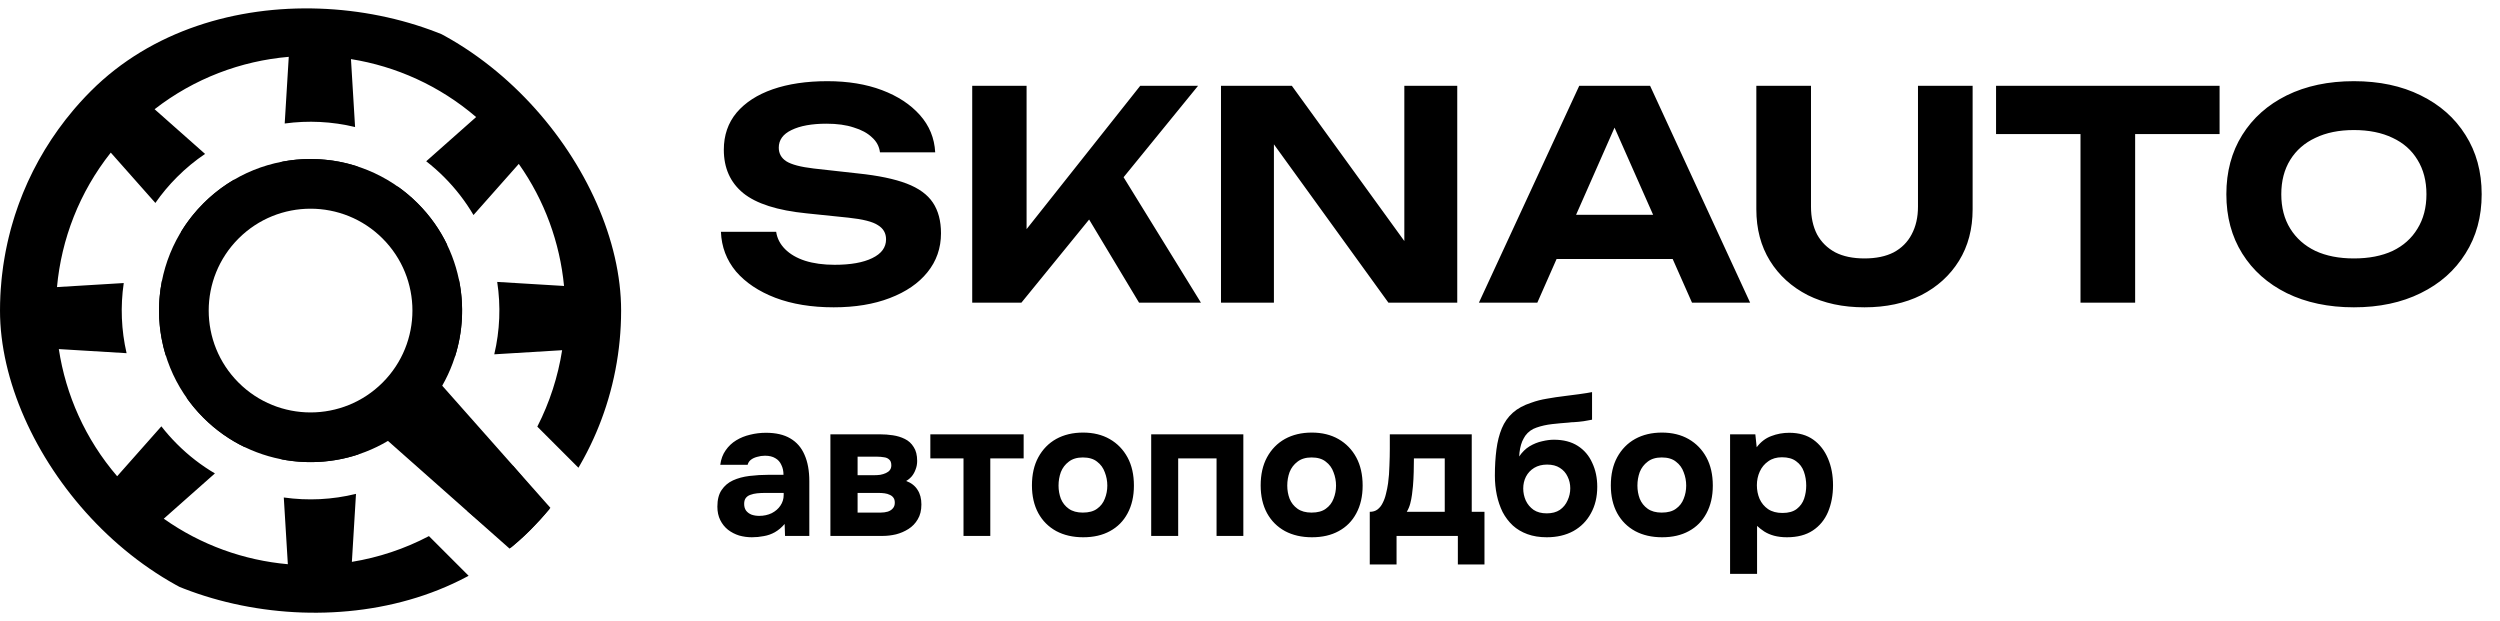 <?xml version="1.0" encoding="UTF-8"?> <svg xmlns="http://www.w3.org/2000/svg" width="161" height="40" viewBox="0 0 161 40" fill="none"><g clip-path="url(#clip0_99_58)"><g clip-path="url(#clip1_99_58)"><path fill-rule="evenodd" clip-rule="evenodd" d="M9.956 7.034C12.514 5.047 15.525 3.922 18.596 3.66L18.335 7.954C19.843 7.747 21.382 7.822 22.867 8.181L22.602 3.806C25.502 4.27 28.302 5.514 30.663 7.538L27.448 10.386C27.847 10.696 28.232 11.035 28.599 11.402C29.348 12.151 29.98 12.975 30.493 13.848L33.41 10.555C35.085 12.927 36.057 15.644 36.324 18.416L32.02 18.155C32.257 19.704 32.193 21.289 31.831 22.818L36.201 22.553C35.935 24.25 35.403 25.913 34.603 27.475L37.252 30.124C38.626 27.788 39.538 25.149 39.865 22.331L41.354 22.241L41.354 18.721L39.954 18.636C39.68 14.571 38.192 10.84 35.85 7.8L36.518 7.046L34.029 4.557L33.378 5.133C30.389 2.442 26.584 0.639 22.38 0.14L22.354 -0.279L18.834 -0.279L18.815 0.034C14.419 0.291 10.404 1.968 7.223 4.613L7.159 4.557L5.927 5.789C5.881 5.835 5.835 5.881 5.789 5.927L4.67 7.046L4.717 7.099C2.034 10.274 0.322 14.297 0.041 18.708L-0.166 18.721L-0.166 22.241L0.126 22.259C0.604 26.515 2.419 30.367 5.14 33.386L4.67 33.916L7.159 36.405L7.793 35.844C10.863 38.213 14.642 39.71 18.757 39.962L18.834 41.241L22.354 41.241L22.438 39.853C25.273 39.508 27.925 38.571 30.266 37.167L27.624 34.525C26.052 35.351 24.374 35.904 22.661 36.184L22.926 31.805C21.404 32.18 19.823 32.258 18.276 32.038L18.537 36.335C15.72 36.084 12.955 35.107 10.547 33.404L13.84 30.488C12.969 29.976 12.149 29.346 11.402 28.598C11.037 28.234 10.701 27.852 10.392 27.456L7.545 30.67C5.489 28.275 4.236 25.427 3.788 22.481L8.152 22.745C7.81 21.263 7.749 19.729 7.969 18.228L3.67 18.488C3.953 15.403 5.108 12.383 7.134 9.828L10.006 13.07C10.413 12.483 10.879 11.925 11.402 11.402C11.965 10.838 12.569 10.342 13.206 9.912L9.956 7.034ZM15.077 11.57C14.37 11.983 13.705 12.493 13.099 13.099C12.534 13.663 12.053 14.28 11.656 14.933L13.438 16.945L17.059 13.325L15.077 11.57ZM10.43 18.079C10.111 19.675 10.194 21.335 10.678 22.898L13.034 23.041V17.921L10.43 18.079ZM12.018 25.62C12.336 26.07 12.696 26.499 13.099 26.901C13.895 27.698 14.795 28.328 15.755 28.791L17.059 27.637L13.438 24.017L12.018 25.62ZM18.128 29.58C19.771 29.899 21.48 29.794 23.08 29.264L23.154 28.041L18.034 28.041L18.128 29.58ZM29.299 22.972C29.811 21.364 29.897 19.649 29.555 18.006L28.154 17.921L28.154 23.041L29.299 22.972ZM28.796 15.764C28.332 14.801 27.7 13.898 26.901 13.099C26.496 12.694 26.064 12.331 25.611 12.012L24.13 13.325L27.75 16.945L28.796 15.764ZM23.021 10.717C21.457 10.21 19.791 10.107 18.186 10.409L18.034 12.921L23.154 12.921L23.021 10.717ZM32.9 35.284C33.801 34.523 34.634 33.683 35.388 32.776L33.019 29.976C32.587 30.539 32.112 31.081 31.597 31.596C31.12 32.073 30.622 32.514 30.105 32.919L32.9 35.284Z" fill="black"></path><path fill-rule="evenodd" clip-rule="evenodd" d="M28.479 24.839C30.609 21.112 30.083 16.28 26.901 13.099C23.09 9.287 16.91 9.287 13.099 13.099C9.287 16.91 9.287 23.09 13.099 26.901C16.322 30.125 21.238 30.622 24.985 28.394L34.029 36.405L36.518 33.916L28.479 24.839ZM24.639 15.361C27.201 17.923 27.201 22.077 24.639 24.639C22.077 27.201 17.924 27.201 15.362 24.639C12.8 22.077 12.8 17.923 15.362 15.361C17.924 12.8 22.077 12.8 24.639 15.361Z" fill="black"></path></g></g><path d="M46.428 14.93H49.985C50.047 15.352 50.24 15.725 50.562 16.048C50.885 16.37 51.313 16.619 51.847 16.793C52.394 16.966 53.027 17.053 53.747 17.053C54.777 17.053 55.584 16.91 56.168 16.625C56.764 16.339 57.062 15.936 57.062 15.414C57.062 15.017 56.888 14.713 56.54 14.502C56.205 14.278 55.572 14.117 54.641 14.018L51.94 13.739C50.066 13.552 48.706 13.118 47.862 12.435C47.03 11.752 46.614 10.821 46.614 9.642C46.614 8.711 46.888 7.916 47.434 7.258C47.992 6.6 48.768 6.097 49.762 5.75C50.767 5.402 51.94 5.228 53.281 5.228C54.61 5.228 55.783 5.421 56.801 5.805C57.819 6.19 58.632 6.724 59.24 7.407C59.849 8.09 60.178 8.891 60.227 9.809H56.67C56.621 9.424 56.447 9.102 56.149 8.841C55.863 8.568 55.472 8.357 54.976 8.208C54.492 8.046 53.908 7.966 53.225 7.966C52.282 7.966 51.531 8.102 50.972 8.375C50.426 8.636 50.153 9.015 50.153 9.511C50.153 9.884 50.314 10.175 50.637 10.386C50.972 10.598 51.562 10.753 52.406 10.852L55.255 11.169C56.559 11.305 57.602 11.522 58.384 11.82C59.166 12.118 59.731 12.528 60.078 13.049C60.426 13.571 60.6 14.229 60.6 15.023C60.6 15.979 60.308 16.817 59.724 17.537C59.153 18.245 58.346 18.797 57.304 19.195C56.273 19.592 55.069 19.791 53.691 19.791C52.263 19.791 51.009 19.586 49.929 19.176C48.862 18.766 48.017 18.201 47.397 17.482C46.788 16.749 46.465 15.899 46.428 14.93ZM62.611 19.493V5.526H66.112V16.662L65.162 15.954L73.43 5.526H77.155L65.777 19.493H62.611ZM69.296 12.733L71.829 10.554L77.341 19.493H73.356L69.296 12.733ZM91.575 17.09L90.439 17.295V5.526H93.847V19.493H89.415L80.904 7.724L82.04 7.519V19.493H78.632V5.526H83.195L91.575 17.09ZM99.078 16.681V13.832H108.724V16.681H99.078ZM106.266 5.526L112.709 19.493H108.966L103.435 6.997H104.515L99.003 19.493H95.241L101.703 5.526H106.266ZM116.628 13.31C116.628 13.993 116.758 14.589 117.019 15.098C117.292 15.595 117.683 15.979 118.192 16.252C118.701 16.513 119.328 16.643 120.073 16.643C120.818 16.643 121.444 16.513 121.954 16.252C122.463 15.979 122.847 15.595 123.108 15.098C123.381 14.589 123.518 13.993 123.518 13.31V5.526H127.037V13.478C127.037 14.744 126.746 15.849 126.162 16.793C125.579 17.736 124.765 18.475 123.723 19.009C122.68 19.53 121.463 19.791 120.073 19.791C118.682 19.791 117.466 19.53 116.423 19.009C115.38 18.475 114.567 17.736 113.983 16.793C113.4 15.849 113.108 14.744 113.108 13.478V5.526H116.628V13.31ZM133.984 7.09H137.503V19.493H133.984V7.09ZM128.546 5.526H142.941V8.636H128.546V5.526ZM151.589 19.791C149.95 19.791 148.51 19.486 147.269 18.878C146.04 18.27 145.084 17.419 144.401 16.327C143.718 15.234 143.377 13.962 143.377 12.509C143.377 11.057 143.718 9.784 144.401 8.692C145.084 7.599 146.04 6.749 147.269 6.141C148.51 5.532 149.95 5.228 151.589 5.228C153.228 5.228 154.662 5.532 155.891 6.141C157.132 6.749 158.094 7.599 158.777 8.692C159.472 9.784 159.82 11.057 159.82 12.509C159.82 13.962 159.472 15.234 158.777 16.327C158.094 17.419 157.132 18.27 155.891 18.878C154.662 19.486 153.228 19.791 151.589 19.791ZM151.589 16.643C152.557 16.643 153.389 16.482 154.084 16.159C154.779 15.824 155.313 15.346 155.686 14.725C156.071 14.105 156.263 13.366 156.263 12.509C156.263 11.653 156.071 10.914 155.686 10.293C155.313 9.673 154.779 9.201 154.084 8.878C153.389 8.543 152.557 8.375 151.589 8.375C150.633 8.375 149.807 8.543 149.112 8.878C148.417 9.201 147.877 9.673 147.492 10.293C147.107 10.914 146.915 11.653 146.915 12.509C146.915 13.366 147.107 14.105 147.492 14.725C147.877 15.346 148.417 15.824 149.112 16.159C149.807 16.482 150.633 16.643 151.589 16.643Z" fill="black"></path><path d="M48.421 34.6C48.139 34.6 47.866 34.562 47.602 34.488C47.337 34.405 47.097 34.281 46.881 34.115C46.675 33.95 46.509 33.743 46.385 33.495C46.261 33.246 46.199 32.957 46.199 32.626C46.199 32.179 46.29 31.823 46.472 31.558C46.654 31.285 46.898 31.078 47.204 30.937C47.51 30.797 47.862 30.701 48.259 30.652C48.665 30.602 49.083 30.577 49.513 30.577H50.457C50.457 30.337 50.411 30.126 50.32 29.944C50.237 29.754 50.109 29.609 49.935 29.51C49.762 29.402 49.538 29.348 49.265 29.348C49.091 29.348 48.922 29.373 48.756 29.423C48.599 29.464 48.466 29.526 48.359 29.609C48.251 29.692 48.181 29.799 48.148 29.932H46.385C46.434 29.567 46.55 29.257 46.732 29.001C46.914 28.736 47.142 28.52 47.415 28.355C47.688 28.189 47.986 28.07 48.309 27.995C48.64 27.912 48.98 27.871 49.327 27.871C49.964 27.871 50.486 27.991 50.891 28.231C51.305 28.471 51.611 28.823 51.81 29.286C52.017 29.75 52.12 30.317 52.12 30.987V34.513H50.556L50.531 33.743C50.341 33.966 50.13 34.144 49.898 34.277C49.675 34.401 49.439 34.484 49.191 34.525C48.942 34.575 48.686 34.6 48.421 34.6ZM48.893 33.222C49.191 33.222 49.459 33.164 49.7 33.048C49.94 32.924 50.126 32.762 50.258 32.564C50.399 32.357 50.469 32.129 50.469 31.881V31.744H49.277C49.095 31.744 48.922 31.753 48.756 31.769C48.599 31.786 48.454 31.819 48.322 31.868C48.197 31.91 48.098 31.98 48.024 32.079C47.957 32.17 47.924 32.295 47.924 32.452C47.924 32.626 47.966 32.77 48.048 32.886C48.139 33.002 48.259 33.089 48.408 33.147C48.557 33.197 48.719 33.222 48.893 33.222ZM53.478 34.513V27.97H56.669C56.95 27.97 57.227 27.991 57.5 28.032C57.782 28.074 58.038 28.152 58.27 28.268C58.51 28.384 58.7 28.558 58.841 28.79C58.99 29.013 59.065 29.311 59.065 29.683C59.065 29.882 59.032 30.064 58.965 30.23C58.907 30.395 58.825 30.544 58.717 30.677C58.609 30.801 58.489 30.9 58.357 30.974C58.688 31.099 58.932 31.289 59.09 31.546C59.255 31.794 59.338 32.108 59.338 32.489C59.338 32.87 59.259 33.188 59.102 33.445C58.953 33.702 58.754 33.908 58.506 34.066C58.258 34.223 57.989 34.339 57.699 34.413C57.409 34.48 57.128 34.513 56.855 34.513H53.478ZM55.229 33.011H56.706C56.88 33.011 57.037 32.99 57.178 32.948C57.318 32.899 57.426 32.828 57.5 32.737C57.583 32.646 57.625 32.526 57.625 32.377C57.625 32.237 57.596 32.129 57.538 32.055C57.48 31.972 57.401 31.91 57.302 31.868C57.203 31.819 57.091 31.786 56.967 31.769C56.843 31.753 56.71 31.744 56.569 31.744H55.229V33.011ZM55.229 30.602H56.321C56.445 30.602 56.569 30.594 56.694 30.577C56.826 30.552 56.946 30.515 57.053 30.465C57.161 30.416 57.244 30.354 57.302 30.279C57.368 30.197 57.401 30.093 57.401 29.969C57.401 29.795 57.356 29.671 57.265 29.596C57.182 29.514 57.07 29.464 56.929 29.448C56.789 29.423 56.64 29.41 56.482 29.41H55.229V30.602ZM62.05 34.513V29.522H59.914V27.97H65.923V29.522H63.775V34.513H62.05ZM69.759 34.6C69.097 34.6 68.518 34.467 68.021 34.202C67.524 33.929 67.14 33.544 66.867 33.048C66.593 32.543 66.457 31.947 66.457 31.26C66.457 30.556 66.593 29.952 66.867 29.448C67.148 28.934 67.533 28.541 68.021 28.268C68.518 27.995 69.093 27.858 69.747 27.858C70.409 27.858 70.984 27.999 71.472 28.28C71.961 28.562 72.341 28.955 72.615 29.46C72.888 29.965 73.024 30.569 73.024 31.273C73.024 31.959 72.888 32.555 72.615 33.06C72.35 33.557 71.973 33.938 71.485 34.202C71.005 34.467 70.43 34.6 69.759 34.6ZM69.734 33.011C70.123 33.011 70.43 32.928 70.653 32.762C70.885 32.597 71.05 32.382 71.15 32.117C71.257 31.852 71.311 31.57 71.311 31.273C71.311 30.974 71.257 30.689 71.15 30.416C71.05 30.134 70.885 29.907 70.653 29.733C70.43 29.551 70.123 29.46 69.734 29.46C69.362 29.46 69.06 29.551 68.828 29.733C68.596 29.907 68.427 30.13 68.319 30.403C68.22 30.677 68.17 30.966 68.17 31.273C68.17 31.57 68.22 31.852 68.319 32.117C68.427 32.382 68.596 32.597 68.828 32.762C69.06 32.928 69.362 33.011 69.734 33.011ZM74.137 34.513V27.97H80.071V34.513H78.346V29.522H75.875V34.513H74.137ZM84.489 34.6C83.827 34.6 83.248 34.467 82.751 34.202C82.255 33.929 81.87 33.544 81.597 33.048C81.324 32.543 81.187 31.947 81.187 31.26C81.187 30.556 81.324 29.952 81.597 29.448C81.878 28.934 82.263 28.541 82.751 28.268C83.248 27.995 83.823 27.858 84.477 27.858C85.139 27.858 85.714 27.999 86.203 28.28C86.691 28.562 87.072 28.955 87.345 29.46C87.618 29.965 87.754 30.569 87.754 31.273C87.754 31.959 87.618 32.555 87.345 33.06C87.08 33.557 86.703 33.938 86.215 34.202C85.735 34.467 85.16 34.6 84.489 34.6ZM84.465 33.011C84.854 33.011 85.16 32.928 85.383 32.762C85.615 32.597 85.781 32.382 85.88 32.117C85.987 31.852 86.041 31.57 86.041 31.273C86.041 30.974 85.987 30.689 85.88 30.416C85.781 30.134 85.615 29.907 85.383 29.733C85.16 29.551 84.854 29.46 84.465 29.46C84.092 29.46 83.79 29.551 83.558 29.733C83.327 29.907 83.157 30.13 83.049 30.403C82.95 30.677 82.9 30.966 82.9 31.273C82.9 31.57 82.95 31.852 83.049 32.117C83.157 32.382 83.327 32.597 83.558 32.762C83.79 32.928 84.092 33.011 84.465 33.011ZM88.213 36.35V32.961C88.411 32.961 88.577 32.911 88.709 32.812C88.85 32.704 88.962 32.564 89.045 32.39C89.136 32.216 89.206 32.022 89.256 31.806C89.314 31.583 89.359 31.355 89.392 31.123C89.442 30.751 89.471 30.37 89.479 29.981C89.496 29.584 89.504 29.224 89.504 28.901C89.504 28.744 89.504 28.591 89.504 28.442C89.504 28.285 89.504 28.127 89.504 27.97H94.78V32.961H95.6V36.35H93.886V34.513H89.938V36.35H88.213ZM90.596 32.961H93.042V29.522H91.056C91.056 29.795 91.052 30.089 91.043 30.403C91.035 30.718 91.019 31.02 90.994 31.31C90.977 31.483 90.956 31.666 90.932 31.856C90.907 32.046 90.87 32.237 90.82 32.427C90.77 32.617 90.696 32.795 90.596 32.961ZM99.61 34.6C99.147 34.6 98.733 34.533 98.369 34.401C98.004 34.269 97.69 34.082 97.425 33.842C97.16 33.594 96.941 33.304 96.767 32.973C96.602 32.634 96.477 32.27 96.395 31.881C96.312 31.483 96.27 31.07 96.27 30.639C96.27 30.019 96.304 29.456 96.37 28.951C96.436 28.438 96.552 27.983 96.717 27.585C96.883 27.188 97.119 26.853 97.425 26.58C97.731 26.307 98.129 26.091 98.617 25.934C98.931 25.818 99.271 25.731 99.635 25.673C99.999 25.607 100.388 25.549 100.802 25.5C101.174 25.45 101.464 25.413 101.671 25.388C101.886 25.355 102.056 25.33 102.18 25.313C102.312 25.289 102.428 25.268 102.528 25.251V27.027C102.453 27.043 102.366 27.06 102.267 27.076C102.176 27.093 102.081 27.109 101.981 27.126C101.882 27.142 101.778 27.155 101.671 27.163C101.563 27.172 101.456 27.18 101.348 27.188C101.241 27.188 101.137 27.196 101.038 27.213C100.69 27.238 100.33 27.271 99.958 27.312C99.594 27.354 99.258 27.428 98.952 27.536C98.654 27.635 98.414 27.809 98.232 28.057C98.166 28.156 98.1 28.276 98.033 28.417C97.975 28.558 97.93 28.711 97.897 28.876C97.864 29.042 97.843 29.216 97.835 29.398C98.025 29.116 98.249 28.897 98.505 28.74C98.77 28.583 99.039 28.475 99.312 28.417C99.585 28.351 99.838 28.318 100.069 28.318C100.682 28.318 101.195 28.45 101.609 28.715C102.023 28.98 102.333 29.344 102.54 29.808C102.755 30.263 102.863 30.776 102.863 31.347C102.863 32.001 102.726 32.572 102.453 33.06C102.188 33.548 101.812 33.929 101.323 34.202C100.835 34.467 100.264 34.6 99.61 34.6ZM99.61 33.06C99.949 33.06 100.231 32.986 100.454 32.837C100.678 32.679 100.843 32.477 100.951 32.228C101.067 31.98 101.125 31.719 101.125 31.446C101.125 31.173 101.067 30.921 100.951 30.689C100.843 30.457 100.678 30.271 100.454 30.13C100.239 29.99 99.966 29.919 99.635 29.919C99.312 29.919 99.035 29.99 98.803 30.13C98.571 30.271 98.393 30.461 98.269 30.701C98.153 30.933 98.096 31.186 98.096 31.459C98.096 31.724 98.149 31.98 98.257 32.228C98.373 32.477 98.542 32.679 98.766 32.837C98.989 32.986 99.271 33.06 99.61 33.06ZM107.04 34.6C106.377 34.6 105.798 34.467 105.302 34.202C104.805 33.929 104.42 33.544 104.147 33.048C103.874 32.543 103.737 31.947 103.737 31.26C103.737 30.556 103.874 29.952 104.147 29.448C104.428 28.934 104.813 28.541 105.302 28.268C105.798 27.995 106.373 27.858 107.027 27.858C107.689 27.858 108.264 27.999 108.753 28.28C109.241 28.562 109.622 28.955 109.895 29.46C110.168 29.965 110.305 30.569 110.305 31.273C110.305 31.959 110.168 32.555 109.895 33.06C109.63 33.557 109.254 33.938 108.765 34.202C108.285 34.467 107.71 34.6 107.04 34.6ZM107.015 33.011C107.404 33.011 107.71 32.928 107.933 32.762C108.165 32.597 108.331 32.382 108.43 32.117C108.538 31.852 108.591 31.57 108.591 31.273C108.591 30.974 108.538 30.689 108.43 30.416C108.331 30.134 108.165 29.907 107.933 29.733C107.71 29.551 107.404 29.46 107.015 29.46C106.642 29.46 106.34 29.551 106.108 29.733C105.877 29.907 105.707 30.13 105.599 30.403C105.5 30.677 105.45 30.966 105.45 31.273C105.45 31.57 105.5 31.852 105.599 32.117C105.707 32.382 105.877 32.597 106.108 32.762C106.34 32.928 106.642 33.011 107.015 33.011ZM111.417 36.958V27.97H113.044L113.131 28.802C113.395 28.454 113.71 28.214 114.074 28.082C114.438 27.941 114.823 27.871 115.229 27.871C115.849 27.871 116.367 28.02 116.781 28.318C117.194 28.616 117.509 29.021 117.724 29.534C117.939 30.039 118.047 30.61 118.047 31.248C118.047 31.885 117.939 32.46 117.724 32.973C117.509 33.478 117.182 33.875 116.743 34.165C116.305 34.455 115.75 34.6 115.08 34.6C114.774 34.6 114.496 34.566 114.248 34.5C114.008 34.434 113.797 34.343 113.615 34.227C113.441 34.111 113.288 33.991 113.155 33.867V36.958H111.417ZM114.794 33.035C115.183 33.035 115.489 32.948 115.713 32.775C115.936 32.601 116.094 32.382 116.185 32.117C116.276 31.843 116.321 31.562 116.321 31.273C116.321 30.958 116.272 30.66 116.172 30.379C116.073 30.097 115.907 29.874 115.676 29.708C115.452 29.534 115.146 29.448 114.757 29.448C114.409 29.448 114.116 29.534 113.876 29.708C113.635 29.874 113.453 30.093 113.329 30.366C113.205 30.639 113.143 30.933 113.143 31.248C113.143 31.562 113.201 31.856 113.317 32.129C113.441 32.402 113.623 32.621 113.863 32.787C114.111 32.953 114.422 33.035 114.794 33.035Z" fill="black"></path><defs><clipPath id="clip0_99_58"><rect width="40" height="40" rx="20" fill="white"></rect></clipPath><clipPath id="clip1_99_58"><rect x="-8.284" y="20" width="40" height="40" rx="20" transform="rotate(-45 -8.284 20)" fill="white"></rect></clipPath></defs></svg> 